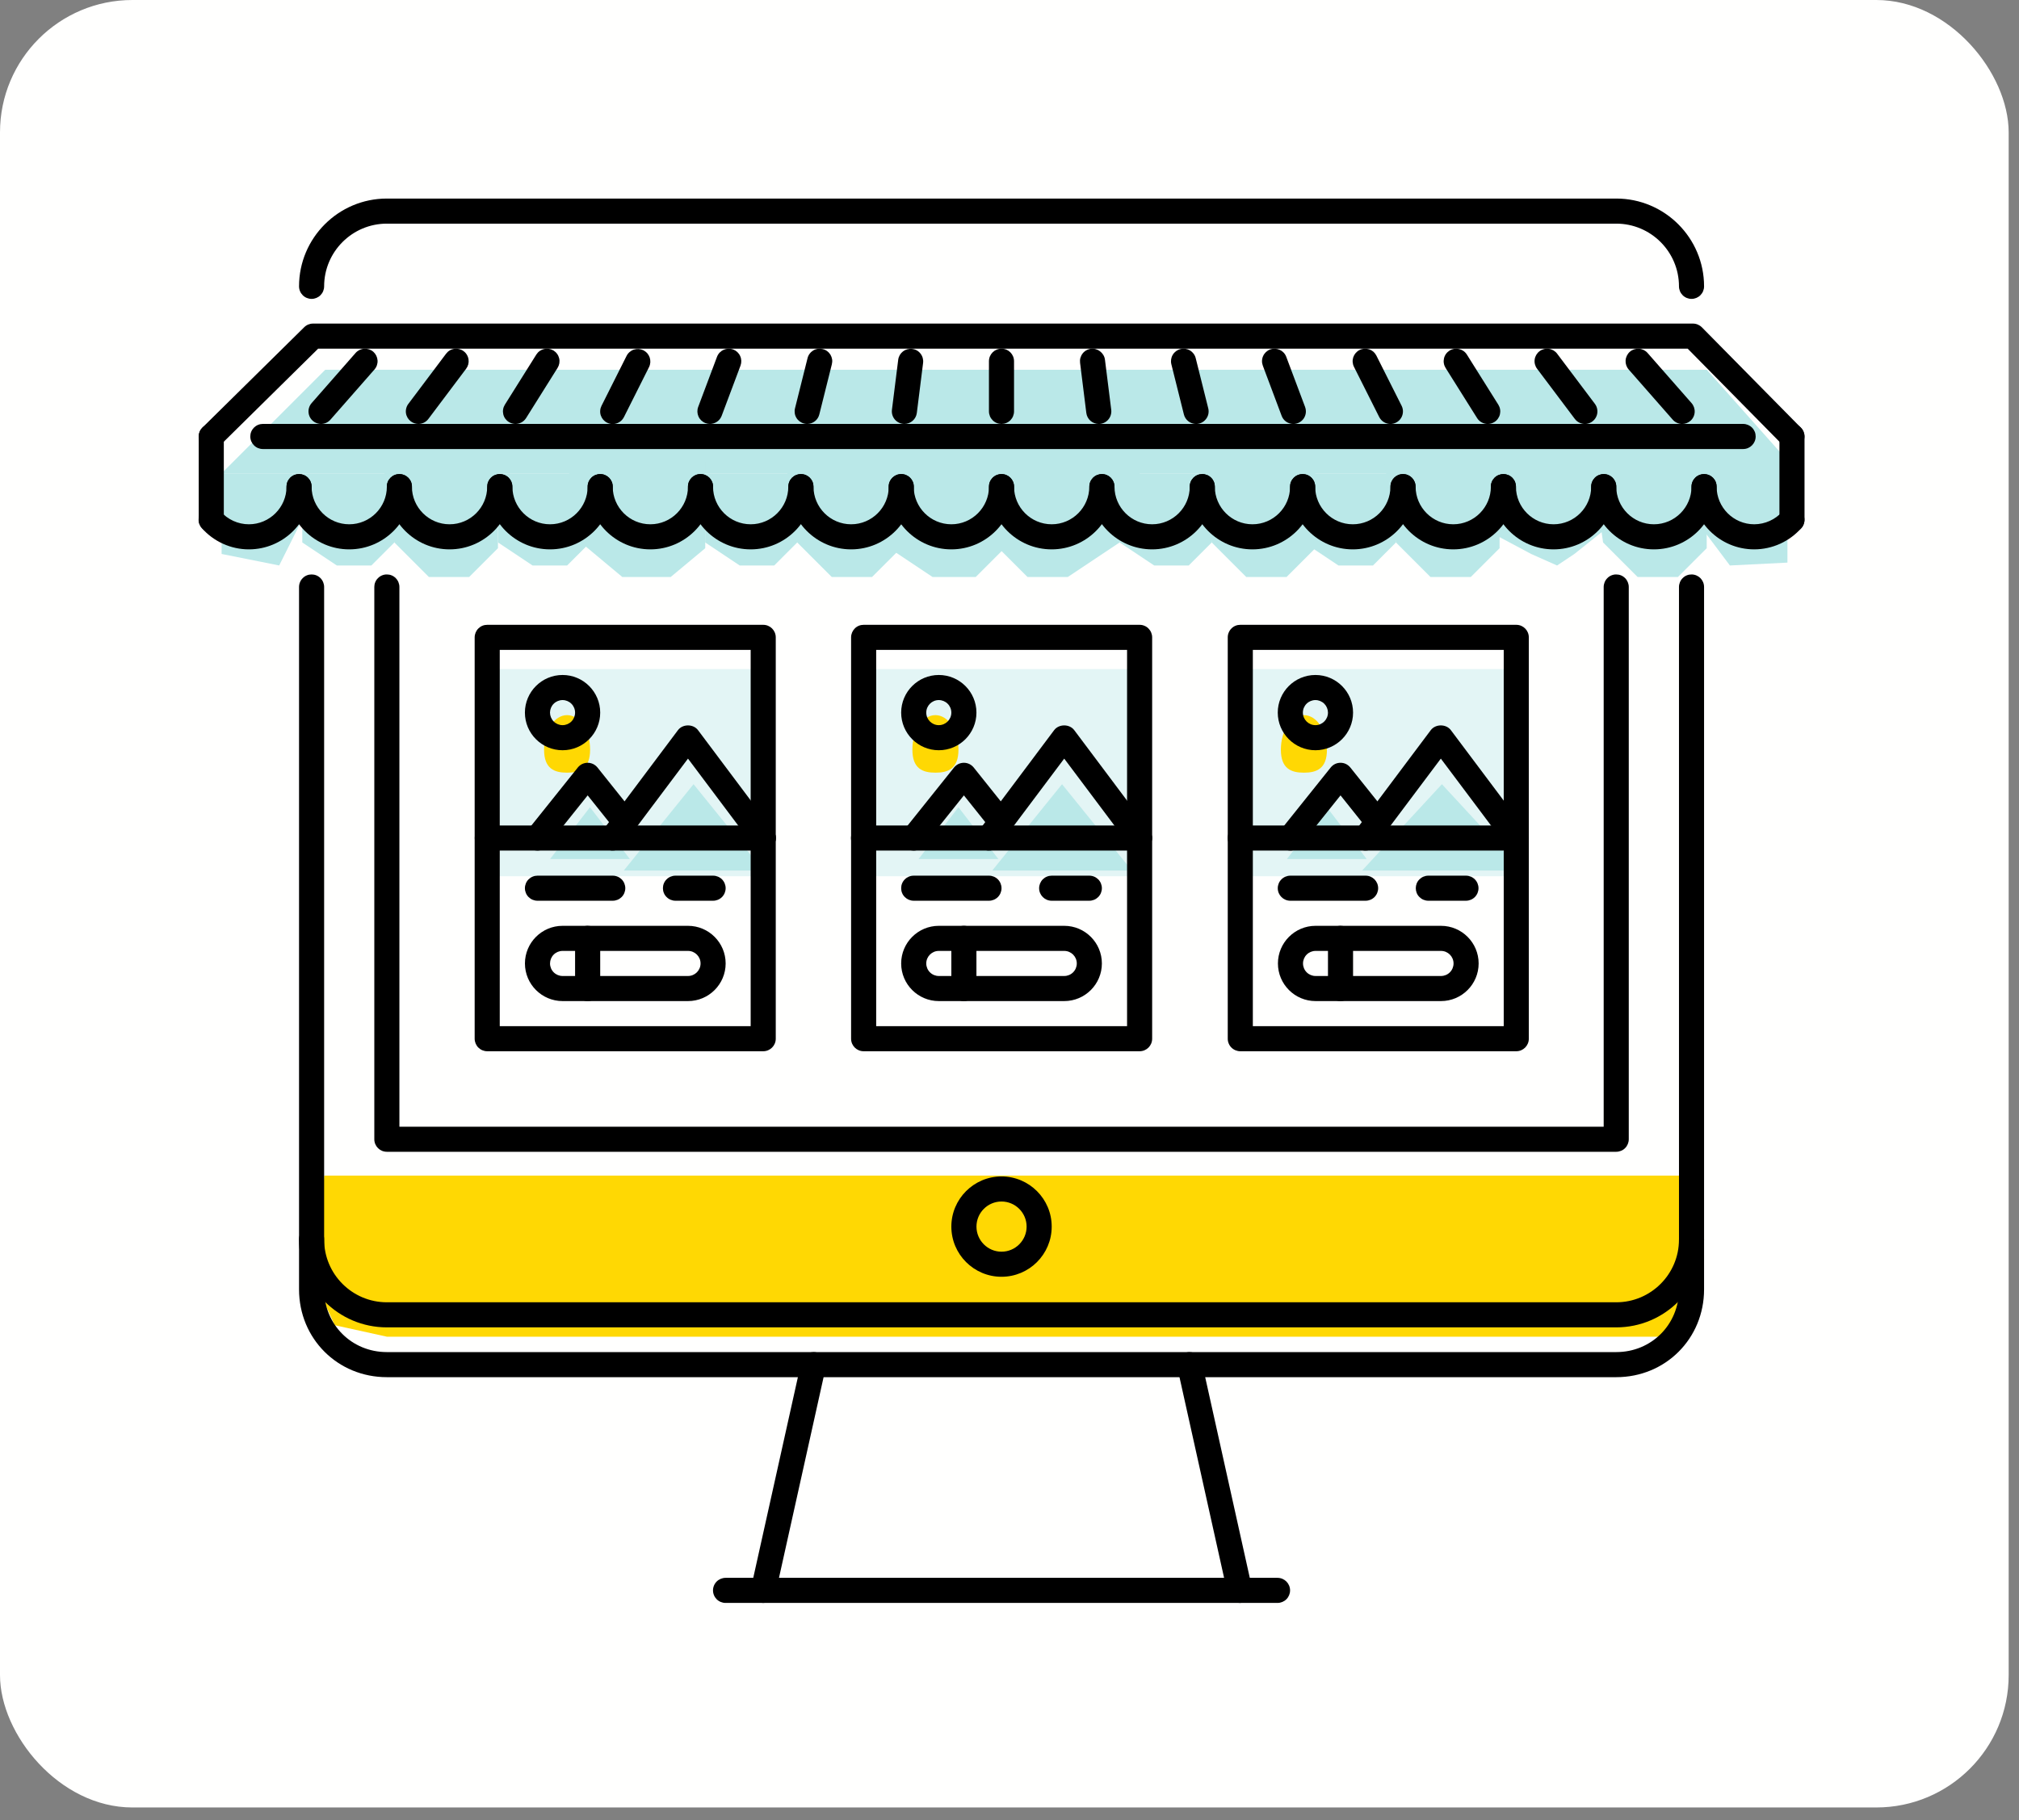 <svg width="61" height="55" viewBox="0 0 61 55" fill="none" xmlns="http://www.w3.org/2000/svg">
<rect x="0" y="0" width="61" height="55" fill="#808080" stroke="none"/>
<g clip-path="url(#clip0_544_2681)">
<rect width="60.688" height="54.619" rx="4" fill="#FFFFFE"/>
<rect x="37.309" y="20.218" width="8.348" height="6.261" fill="#E3F5F5"/>
<rect x="26.176" y="20.218" width="8.348" height="6.261" fill="#E3F5F5"/>
<path d="M28.958 22.653C28.958 23.23 28.646 23.349 28.262 23.349C27.878 23.349 27.566 23.23 27.566 22.653C27.566 22.077 27.878 21.61 28.262 21.61C28.646 21.61 28.958 22.077 28.958 22.653Z" fill="#FFD803"/>
<path d="M40.091 22.653C40.091 23.23 39.779 23.349 39.395 23.349C39.011 23.349 38.699 23.23 38.699 22.653C38.699 22.077 39.011 21.61 39.395 21.61C39.779 21.61 40.091 22.077 40.091 22.653Z" fill="#FFD803"/>
<rect x="15.043" y="20.218" width="7.653" height="6.261" fill="#E3F5F5"/>
<path d="M17.829 22.653C17.829 23.23 17.517 23.349 17.133 23.349C16.749 23.349 16.438 23.23 16.438 22.653C16.438 22.077 16.749 21.61 17.133 21.61C17.517 21.61 17.829 22.077 17.829 22.653Z" fill="#FFD803"/>
<path d="M9.826 11.174H51.568L54.351 14.305H6.695L9.826 11.174Z" fill="#BAE8E8"/>
<path d="M9.133 16.392V14.305H11.916V16.392L11.22 17.088H10.176L9.133 16.392Z" fill="#BAE8E8"/>
<path d="M11.914 16.392L11.566 13.957H15.045V16.566L14.175 17.436H12.958L11.914 16.392Z" fill="#BAE8E8"/>
<path d="M15.047 16.392V14.305H17.83V16.392L17.134 17.088H16.09L15.047 16.392Z" fill="#BAE8E8"/>
<path d="M17.55 16.392L17.133 13.957H21.307V16.566L20.264 17.436H18.802L17.55 16.392Z" fill="#BAE8E8"/>
<path d="M21.305 16.392V14.305H24.087V16.392L23.392 17.088H22.348L21.305 16.392Z" fill="#BAE8E8"/>
<path d="M24.086 16.392L23.738 13.957H27.217V16.566L26.347 17.436H25.13L24.086 16.392Z" fill="#BAE8E8"/>
<path d="M26.871 16.566V13.957H30.35V16.566L29.48 17.436H28.175L26.871 16.566Z" fill="#BAE8E8"/>
<path d="M30 16.392L29.652 13.957H34.522L34.174 15.348L33.827 16.392L32.261 17.436H31.044L30 16.392Z" fill="#BAE8E8"/>
<path d="M33.828 16.392V14.305H36.611V16.392L35.915 17.088H34.872L33.828 16.392Z" fill="#BAE8E8"/>
<path d="M36.61 16.392L36.262 13.957H39.74V16.566L38.871 17.436H37.653L36.61 16.392Z" fill="#BAE8E8"/>
<path d="M39.395 16.392V14.305H42.177V16.392L41.482 17.088H40.438L39.395 16.392Z" fill="#BAE8E8"/>
<path d="M42.176 16.392L41.828 13.957H45.307V16.566L44.437 17.436H43.219L42.176 16.392Z" fill="#BAE8E8"/>
<path d="M44.957 16.044V13.957H48.436V16.044L47.566 16.74L47.044 17.088L46.261 16.74L44.957 16.044Z" fill="#BAE8E8"/>
<path d="M48.434 16.392L48.086 13.957H51.565V16.566L50.695 17.436H49.477L48.434 16.392Z" fill="#BAE8E8"/>
<path d="M6.695 16.74V14.305H9.13V15.696L8.435 17.088L6.695 16.74Z" fill="#BAE8E8"/>
<path d="M54.004 17.001V13.957H51.221V15.696L52.265 17.088L54.004 17.001Z" fill="#BAE8E8"/>
<path d="M51.223 35.524H9.797L9.48 38.655L10.113 40.046L11.694 40.394H50.274L51.223 39.002V35.524Z" fill="#FFD803"/>
<path d="M17.825 24.393L19.03 25.958H16.62L17.825 24.393Z" fill="#BAE8E8"/>
<path d="M20.954 23.697L23.063 26.306H18.846L20.954 23.697Z" fill="#BAE8E8"/>
<path d="M28.958 24.393L30.163 25.958H27.753L28.958 24.393Z" fill="#BAE8E8"/>
<path d="M32.087 23.697L34.196 26.306H29.979L32.087 23.697Z" fill="#BAE8E8"/>
<path d="M40.087 24.393L41.292 25.958H38.882L40.087 24.393Z" fill="#BAE8E8"/>
<path d="M43.564 23.697L45.974 26.306H41.154L43.564 23.697Z" fill="#BAE8E8"/>
<path d="M30.259 38.582C29.423 38.582 28.743 37.903 28.743 37.066C28.743 36.23 29.423 35.55 30.259 35.55C31.095 35.55 31.775 36.23 31.775 37.066C31.775 37.903 31.095 38.582 30.259 38.582ZM30.259 36.308C29.841 36.308 29.502 36.649 29.502 37.066C29.502 37.483 29.841 37.824 30.259 37.824C30.677 37.824 31.017 37.483 31.017 37.066C31.017 36.649 30.677 36.308 30.259 36.308ZM23.063 48.438C23.006 48.438 22.95 48.425 22.899 48.401C22.848 48.376 22.803 48.34 22.767 48.296C22.732 48.252 22.707 48.2 22.694 48.145C22.681 48.09 22.68 48.032 22.692 47.977L24.209 41.155C24.254 40.95 24.459 40.825 24.661 40.867C24.759 40.889 24.844 40.949 24.898 41.033C24.952 41.118 24.97 41.221 24.949 41.319L23.433 48.141C23.414 48.225 23.367 48.301 23.3 48.355C23.233 48.409 23.149 48.438 23.063 48.438ZM37.456 48.438C37.37 48.438 37.286 48.409 37.219 48.355C37.152 48.301 37.105 48.225 37.086 48.141L35.57 41.319C35.548 41.221 35.566 41.118 35.62 41.033C35.674 40.949 35.76 40.889 35.858 40.867C36.064 40.824 36.265 40.951 36.31 41.155L37.826 47.977C37.838 48.032 37.838 48.09 37.825 48.145C37.812 48.2 37.787 48.252 37.752 48.296C37.716 48.34 37.671 48.376 37.62 48.401C37.569 48.425 37.513 48.438 37.456 48.438Z" fill="black"/>
<path d="M38.598 48.438H21.921C21.871 48.438 21.822 48.428 21.776 48.409C21.73 48.39 21.688 48.362 21.653 48.327C21.618 48.292 21.59 48.25 21.571 48.204C21.552 48.158 21.542 48.109 21.542 48.059C21.542 48.009 21.552 47.96 21.571 47.914C21.59 47.868 21.618 47.826 21.653 47.791C21.688 47.756 21.73 47.728 21.776 47.709C21.822 47.69 21.871 47.68 21.921 47.68H38.598C38.807 47.68 38.977 47.85 38.977 48.059C38.977 48.109 38.967 48.158 38.948 48.204C38.929 48.25 38.901 48.292 38.866 48.327C38.831 48.362 38.789 48.39 38.743 48.409C38.697 48.428 38.647 48.438 38.598 48.438ZM48.831 34.805H11.688C11.478 34.805 11.309 34.636 11.309 34.426V17.738C11.309 17.688 11.318 17.639 11.337 17.593C11.356 17.547 11.384 17.505 11.42 17.47C11.455 17.434 11.497 17.406 11.543 17.387C11.589 17.368 11.638 17.358 11.688 17.359C11.738 17.359 11.787 17.368 11.833 17.387C11.879 17.406 11.921 17.434 11.956 17.47C11.991 17.505 12.019 17.547 12.038 17.593C12.057 17.639 12.067 17.688 12.067 17.738V34.047H48.452V17.738C48.452 17.688 48.462 17.639 48.481 17.593C48.5 17.547 48.528 17.505 48.563 17.47C48.598 17.434 48.64 17.406 48.686 17.387C48.732 17.368 48.782 17.358 48.831 17.359C48.881 17.359 48.93 17.368 48.976 17.387C49.022 17.406 49.064 17.434 49.099 17.47C49.135 17.505 49.162 17.547 49.181 17.593C49.2 17.639 49.21 17.688 49.21 17.738V34.426C49.21 34.476 49.2 34.525 49.181 34.571C49.162 34.617 49.135 34.659 49.099 34.694C49.064 34.73 49.022 34.758 48.976 34.776C48.93 34.795 48.881 34.805 48.831 34.805Z" fill="black"/>
<path d="M48.832 40.111H11.688C10.225 40.111 9.035 38.921 9.035 37.458V17.738C9.035 17.688 9.045 17.639 9.064 17.593C9.083 17.547 9.111 17.505 9.146 17.47C9.181 17.434 9.223 17.406 9.269 17.387C9.315 17.368 9.364 17.359 9.414 17.359C9.464 17.359 9.513 17.368 9.559 17.387C9.605 17.406 9.647 17.434 9.682 17.47C9.717 17.505 9.745 17.547 9.764 17.593C9.783 17.639 9.793 17.688 9.793 17.738V37.458C9.793 38.504 10.643 39.353 11.688 39.353H48.832C49.877 39.353 50.727 38.504 50.727 37.458V17.738C50.727 17.688 50.737 17.639 50.756 17.593C50.775 17.547 50.803 17.505 50.838 17.47C50.873 17.434 50.915 17.406 50.961 17.387C51.007 17.368 51.056 17.359 51.106 17.359C51.315 17.359 51.485 17.528 51.485 17.738V37.458C51.485 38.921 50.294 40.111 48.832 40.111ZM51.106 9.032C51.056 9.032 51.007 9.022 50.961 9.003C50.915 8.984 50.873 8.956 50.838 8.921C50.803 8.886 50.775 8.844 50.756 8.798C50.737 8.752 50.727 8.703 50.727 8.653C50.727 7.608 49.877 6.758 48.832 6.758H11.688C10.643 6.758 9.793 7.608 9.793 8.653C9.793 8.703 9.783 8.752 9.764 8.798C9.745 8.844 9.717 8.886 9.682 8.921C9.647 8.956 9.605 8.984 9.559 9.003C9.513 9.022 9.464 9.032 9.414 9.032C9.364 9.032 9.315 9.022 9.269 9.003C9.223 8.984 9.181 8.956 9.146 8.921C9.111 8.886 9.083 8.844 9.064 8.798C9.045 8.752 9.035 8.703 9.035 8.653C9.035 7.19 10.226 6 11.688 6H48.832C50.295 6 51.485 7.19 51.485 8.653C51.485 8.703 51.475 8.752 51.456 8.798C51.437 8.844 51.409 8.886 51.374 8.921C51.339 8.956 51.297 8.984 51.251 9.003C51.205 9.022 51.156 9.032 51.106 9.032Z" fill="black"/>
<path d="M48.832 41.616H11.688C10.201 41.616 9.035 40.45 9.035 38.963V37.447C9.035 37.397 9.045 37.347 9.064 37.301C9.083 37.255 9.111 37.214 9.146 37.178C9.181 37.143 9.223 37.115 9.269 37.096C9.315 37.077 9.364 37.068 9.414 37.068C9.464 37.068 9.513 37.077 9.559 37.096C9.605 37.115 9.647 37.143 9.682 37.178C9.717 37.214 9.745 37.255 9.764 37.301C9.783 37.347 9.793 37.397 9.793 37.447V38.963C9.793 40.026 10.626 40.858 11.688 40.858H48.832C49.895 40.858 50.727 40.026 50.727 38.963V37.458C50.727 37.409 50.737 37.359 50.756 37.313C50.775 37.267 50.803 37.225 50.838 37.19C50.873 37.155 50.915 37.127 50.961 37.108C51.007 37.089 51.056 37.079 51.106 37.079C51.315 37.079 51.485 37.249 51.485 37.458V38.963C51.485 40.45 50.32 41.616 48.832 41.616ZM23.059 31.767H14.72C14.671 31.767 14.621 31.757 14.575 31.738C14.529 31.719 14.488 31.691 14.452 31.656C14.417 31.621 14.389 31.579 14.37 31.533C14.351 31.487 14.341 31.438 14.341 31.388V19.26C14.341 19.21 14.351 19.161 14.37 19.115C14.389 19.069 14.417 19.027 14.452 18.992C14.488 18.956 14.529 18.928 14.575 18.909C14.621 18.89 14.671 18.881 14.72 18.881H23.059C23.268 18.881 23.438 19.05 23.438 19.26V31.388C23.438 31.598 23.268 31.767 23.059 31.767ZM15.099 31.009H22.68V19.639H15.099V31.009Z" fill="black"/>
<path d="M20.787 30.251H16.997C16.37 30.251 15.86 29.741 15.86 29.114C15.86 28.487 16.37 27.977 16.997 27.977H20.787C21.414 27.977 21.924 28.487 21.924 29.114C21.924 29.741 21.414 30.251 20.787 30.251ZM16.997 28.735C16.896 28.735 16.8 28.775 16.729 28.846C16.658 28.917 16.618 29.014 16.618 29.114C16.618 29.215 16.658 29.311 16.729 29.382C16.8 29.453 16.896 29.493 16.997 29.493H20.787C20.996 29.493 21.166 29.323 21.166 29.114C21.166 28.905 20.996 28.735 20.787 28.735H16.997ZM23.061 25.703H14.723C14.673 25.703 14.624 25.693 14.578 25.674C14.532 25.655 14.49 25.627 14.455 25.592C14.419 25.557 14.392 25.515 14.373 25.469C14.354 25.423 14.344 25.374 14.344 25.324C14.344 25.274 14.354 25.225 14.373 25.179C14.392 25.133 14.419 25.091 14.455 25.056C14.49 25.021 14.532 24.993 14.578 24.974C14.624 24.955 14.673 24.945 14.723 24.945H23.061C23.271 24.945 23.44 25.114 23.44 25.324C23.44 25.374 23.43 25.423 23.411 25.469C23.392 25.515 23.364 25.557 23.329 25.592C23.294 25.627 23.252 25.655 23.206 25.674C23.16 25.693 23.111 25.703 23.061 25.703Z" fill="black"/>
<path d="M23.061 25.703C23.002 25.703 22.943 25.689 22.891 25.663C22.838 25.637 22.792 25.598 22.757 25.551L20.786 22.924L18.815 25.551C18.785 25.591 18.748 25.625 18.705 25.65C18.662 25.676 18.615 25.692 18.566 25.699C18.516 25.706 18.466 25.704 18.418 25.691C18.37 25.679 18.324 25.657 18.285 25.627C18.245 25.597 18.211 25.56 18.186 25.517C18.16 25.474 18.144 25.427 18.137 25.378C18.13 25.328 18.132 25.278 18.145 25.23C18.157 25.182 18.179 25.136 18.209 25.097L20.483 22.064C20.626 21.873 20.946 21.873 21.089 22.064L23.363 25.097C23.393 25.136 23.415 25.182 23.427 25.23C23.44 25.278 23.442 25.328 23.435 25.378C23.428 25.427 23.412 25.474 23.386 25.517C23.361 25.56 23.327 25.597 23.287 25.627C23.222 25.676 23.142 25.703 23.061 25.703Z" fill="black"/>
<path d="M32.154 30.251H28.364C27.737 30.251 27.227 29.741 27.227 29.114C27.227 28.487 27.737 27.977 28.364 27.977H32.154C32.781 27.977 33.291 28.487 33.291 29.114C33.291 29.741 32.781 30.251 32.154 30.251ZM28.364 28.735C28.155 28.735 27.985 28.905 27.985 29.114C27.985 29.215 28.025 29.311 28.096 29.382C28.167 29.453 28.264 29.493 28.364 29.493H32.154C32.255 29.493 32.351 29.453 32.422 29.382C32.493 29.311 32.533 29.215 32.533 29.114C32.533 28.905 32.363 28.735 32.154 28.735H28.364ZM34.428 25.703H26.09C25.881 25.703 25.711 25.534 25.711 25.324C25.711 25.274 25.721 25.225 25.74 25.179C25.759 25.133 25.787 25.091 25.822 25.056C25.857 25.021 25.899 24.993 25.945 24.974C25.991 24.955 26.04 24.945 26.09 24.945H34.428C34.478 24.945 34.527 24.955 34.573 24.974C34.619 24.993 34.661 25.021 34.696 25.056C34.731 25.091 34.759 25.133 34.778 25.179C34.797 25.225 34.807 25.274 34.807 25.324C34.807 25.374 34.797 25.423 34.778 25.469C34.759 25.515 34.731 25.557 34.696 25.592C34.661 25.627 34.619 25.655 34.573 25.674C34.527 25.693 34.478 25.703 34.428 25.703Z" fill="black"/>
<path d="M34.427 25.703C34.368 25.703 34.31 25.689 34.257 25.663C34.205 25.637 34.159 25.598 34.123 25.551L32.153 22.924L30.182 25.551C30.152 25.591 30.115 25.625 30.072 25.65C30.029 25.676 29.982 25.692 29.933 25.699C29.883 25.706 29.833 25.704 29.785 25.691C29.737 25.679 29.692 25.657 29.652 25.627C29.612 25.597 29.578 25.56 29.553 25.517C29.527 25.474 29.511 25.427 29.504 25.378C29.497 25.328 29.5 25.278 29.512 25.23C29.524 25.182 29.546 25.136 29.576 25.097L31.849 22.064C31.993 21.873 32.313 21.873 32.456 22.064L34.73 25.097C34.773 25.153 34.798 25.22 34.804 25.29C34.81 25.36 34.797 25.43 34.766 25.493C34.734 25.556 34.686 25.609 34.626 25.646C34.566 25.683 34.497 25.703 34.427 25.703Z" fill="black"/>
<path d="M27.605 25.703C27.519 25.703 27.436 25.674 27.369 25.62C27.29 25.557 27.24 25.466 27.229 25.366C27.218 25.266 27.247 25.166 27.309 25.087L28.825 23.192C28.861 23.148 28.906 23.112 28.957 23.087C29.009 23.063 29.065 23.05 29.122 23.05C29.178 23.05 29.235 23.063 29.286 23.087C29.337 23.112 29.382 23.148 29.418 23.192L30.543 24.6C30.574 24.639 30.597 24.683 30.611 24.731C30.625 24.779 30.629 24.829 30.623 24.878C30.618 24.928 30.603 24.976 30.579 25.019C30.555 25.063 30.522 25.101 30.483 25.132C30.444 25.163 30.4 25.186 30.352 25.2C30.304 25.214 30.254 25.218 30.205 25.213C30.155 25.207 30.107 25.192 30.064 25.168C30.02 25.144 29.982 25.111 29.951 25.073L29.122 24.035L27.902 25.561C27.866 25.605 27.821 25.641 27.77 25.666C27.718 25.69 27.662 25.703 27.605 25.703ZM28.364 22.671C27.737 22.671 27.227 22.161 27.227 21.534C27.227 20.907 27.737 20.397 28.364 20.397C28.991 20.397 29.501 20.907 29.501 21.534C29.501 22.161 28.991 22.671 28.364 22.671ZM28.364 21.155C28.154 21.155 27.985 21.325 27.985 21.534C27.985 21.743 28.154 21.913 28.364 21.913C28.573 21.913 28.743 21.743 28.743 21.534C28.743 21.433 28.703 21.337 28.632 21.266C28.561 21.195 28.464 21.155 28.364 21.155ZM29.88 27.219H27.606C27.556 27.219 27.506 27.209 27.46 27.19C27.415 27.171 27.373 27.143 27.338 27.108C27.302 27.073 27.274 27.031 27.255 26.985C27.236 26.939 27.227 26.89 27.227 26.84C27.227 26.79 27.236 26.741 27.255 26.695C27.274 26.649 27.302 26.607 27.338 26.572C27.373 26.537 27.415 26.509 27.46 26.49C27.506 26.471 27.556 26.461 27.606 26.461H29.88C29.93 26.461 29.979 26.471 30.025 26.49C30.071 26.509 30.113 26.537 30.148 26.572C30.183 26.607 30.211 26.649 30.23 26.695C30.249 26.741 30.259 26.79 30.259 26.84C30.259 26.89 30.249 26.939 30.23 26.985C30.211 27.031 30.183 27.073 30.148 27.108C30.113 27.143 30.071 27.171 30.025 27.19C29.979 27.209 29.93 27.219 29.88 27.219ZM32.911 27.219H31.774C31.565 27.219 31.395 27.049 31.395 26.84C31.395 26.79 31.405 26.741 31.424 26.695C31.443 26.649 31.471 26.607 31.506 26.572C31.542 26.537 31.583 26.509 31.629 26.49C31.675 26.471 31.725 26.461 31.774 26.461H32.911C32.961 26.461 33.011 26.471 33.057 26.49C33.103 26.509 33.144 26.537 33.18 26.572C33.215 26.607 33.243 26.649 33.262 26.695C33.281 26.741 33.291 26.79 33.291 26.84C33.291 26.89 33.281 26.939 33.262 26.985C33.243 27.031 33.215 27.073 33.18 27.108C33.144 27.143 33.103 27.171 33.057 27.19C33.011 27.209 32.961 27.219 32.911 27.219ZM29.122 30.251C28.912 30.251 28.743 30.082 28.743 29.872V28.356C28.743 28.306 28.752 28.257 28.771 28.211C28.791 28.165 28.818 28.123 28.854 28.088C28.889 28.053 28.931 28.025 28.977 28.006C29.023 27.987 29.072 27.977 29.122 27.977C29.172 27.977 29.221 27.987 29.267 28.006C29.313 28.025 29.355 28.053 29.39 28.088C29.425 28.123 29.453 28.165 29.472 28.211C29.491 28.257 29.501 28.306 29.501 28.356V29.872C29.501 29.922 29.491 29.971 29.472 30.017C29.453 30.063 29.425 30.105 29.39 30.14C29.355 30.175 29.313 30.203 29.267 30.222C29.221 30.241 29.172 30.251 29.122 30.251Z" fill="black"/>
<path d="M45.811 31.767H37.473C37.423 31.767 37.374 31.757 37.328 31.738C37.282 31.719 37.24 31.691 37.205 31.656C37.169 31.621 37.142 31.579 37.123 31.533C37.103 31.487 37.094 31.438 37.094 31.388V19.26C37.094 19.21 37.103 19.161 37.123 19.115C37.142 19.069 37.169 19.027 37.205 18.992C37.24 18.956 37.282 18.928 37.328 18.909C37.374 18.89 37.423 18.881 37.473 18.881H45.811C46.021 18.881 46.19 19.05 46.19 19.26V31.388C46.19 31.598 46.021 31.767 45.811 31.767ZM37.852 31.009H45.432V19.639H37.852V31.009Z" fill="black"/>
<path d="M43.537 30.251H39.747C39.12 30.251 38.61 29.741 38.61 29.114C38.61 28.487 39.12 27.977 39.747 27.977H43.537C44.164 27.977 44.674 28.487 44.674 29.114C44.674 29.741 44.164 30.251 43.537 30.251ZM39.747 28.735C39.646 28.735 39.55 28.775 39.479 28.846C39.408 28.917 39.368 29.014 39.368 29.114C39.368 29.215 39.408 29.311 39.479 29.382C39.55 29.453 39.646 29.493 39.747 29.493H43.537C43.638 29.493 43.734 29.453 43.805 29.382C43.876 29.311 43.916 29.215 43.916 29.114C43.916 28.905 43.746 28.735 43.537 28.735H39.747ZM45.811 25.703H37.473C37.423 25.703 37.374 25.693 37.328 25.674C37.282 25.655 37.24 25.627 37.205 25.592C37.169 25.557 37.142 25.515 37.123 25.469C37.103 25.423 37.094 25.374 37.094 25.324C37.094 25.274 37.103 25.225 37.123 25.179C37.142 25.133 37.169 25.091 37.205 25.056C37.24 25.021 37.282 24.993 37.328 24.974C37.374 24.955 37.423 24.945 37.473 24.945H45.811C46.021 24.945 46.19 25.114 46.19 25.324C46.19 25.374 46.18 25.423 46.161 25.469C46.142 25.515 46.114 25.557 46.079 25.592C46.044 25.627 46.002 25.655 45.956 25.674C45.91 25.693 45.861 25.703 45.811 25.703Z" fill="black"/>
<path d="M45.806 25.703C45.747 25.703 45.689 25.689 45.636 25.663C45.584 25.637 45.538 25.598 45.502 25.551L43.532 22.924L41.561 25.551C41.532 25.591 41.494 25.625 41.451 25.65C41.408 25.676 41.361 25.692 41.312 25.699C41.262 25.706 41.212 25.704 41.164 25.691C41.116 25.679 41.07 25.657 41.031 25.627C40.95 25.567 40.897 25.477 40.883 25.378C40.868 25.278 40.894 25.177 40.954 25.097L43.228 22.064C43.372 21.873 43.692 21.873 43.835 22.064L46.109 25.097C46.151 25.153 46.177 25.22 46.183 25.29C46.189 25.36 46.176 25.43 46.145 25.493C46.113 25.556 46.065 25.609 46.005 25.646C45.945 25.683 45.876 25.703 45.806 25.703Z" fill="black"/>
<path d="M38.985 25.703C38.898 25.703 38.815 25.674 38.748 25.62C38.669 25.557 38.619 25.466 38.608 25.366C38.597 25.266 38.626 25.166 38.688 25.087L40.205 23.192C40.24 23.148 40.285 23.112 40.336 23.087C40.388 23.062 40.444 23.05 40.501 23.05C40.558 23.05 40.614 23.062 40.665 23.087C40.716 23.112 40.761 23.148 40.797 23.192L41.922 24.6C41.985 24.678 42.014 24.778 42.003 24.878C41.992 24.978 41.941 25.07 41.863 25.132C41.824 25.163 41.779 25.187 41.731 25.201C41.684 25.214 41.633 25.219 41.584 25.213C41.534 25.208 41.486 25.192 41.443 25.168C41.399 25.144 41.361 25.112 41.33 25.073L40.501 24.035L39.281 25.561C39.245 25.605 39.2 25.641 39.149 25.666C39.097 25.69 39.041 25.703 38.985 25.703ZM39.743 22.671C39.116 22.671 38.605 22.161 38.605 21.534C38.605 20.907 39.116 20.397 39.743 20.397C40.37 20.397 40.88 20.907 40.88 21.534C40.88 22.161 40.37 22.671 39.743 22.671ZM39.743 21.155C39.642 21.155 39.546 21.195 39.475 21.266C39.404 21.337 39.364 21.433 39.364 21.534C39.364 21.743 39.534 21.913 39.743 21.913C39.951 21.913 40.122 21.743 40.122 21.534C40.121 21.433 40.081 21.337 40.011 21.266C39.939 21.195 39.843 21.155 39.743 21.155ZM41.259 27.219H38.985C38.775 27.219 38.605 27.049 38.605 26.84C38.605 26.79 38.615 26.741 38.634 26.695C38.653 26.649 38.681 26.607 38.717 26.572C38.752 26.537 38.794 26.509 38.84 26.49C38.886 26.471 38.935 26.461 38.985 26.461H41.259C41.468 26.461 41.638 26.63 41.638 26.84C41.638 26.89 41.628 26.939 41.609 26.985C41.59 27.031 41.562 27.073 41.527 27.108C41.492 27.143 41.45 27.171 41.404 27.19C41.358 27.209 41.308 27.219 41.259 27.219ZM44.291 27.219H43.154C43.104 27.219 43.055 27.209 43.009 27.19C42.963 27.171 42.921 27.143 42.886 27.108C42.85 27.073 42.822 27.031 42.803 26.985C42.785 26.939 42.775 26.89 42.775 26.84C42.775 26.79 42.785 26.741 42.803 26.695C42.822 26.649 42.85 26.607 42.886 26.572C42.921 26.537 42.963 26.509 43.009 26.49C43.055 26.471 43.104 26.461 43.154 26.461H44.291C44.341 26.461 44.39 26.471 44.436 26.49C44.482 26.509 44.524 26.537 44.559 26.572C44.594 26.607 44.622 26.649 44.641 26.695C44.66 26.741 44.67 26.79 44.67 26.84C44.67 26.89 44.66 26.939 44.641 26.985C44.622 27.031 44.594 27.073 44.559 27.108C44.524 27.143 44.482 27.171 44.436 27.19C44.39 27.209 44.341 27.219 44.291 27.219ZM40.501 30.251C40.451 30.251 40.401 30.241 40.355 30.222C40.309 30.203 40.268 30.175 40.233 30.14C40.197 30.105 40.169 30.063 40.15 30.017C40.131 29.971 40.122 29.922 40.122 29.872V28.356C40.122 28.306 40.131 28.257 40.15 28.211C40.169 28.165 40.197 28.123 40.233 28.088C40.268 28.053 40.309 28.025 40.355 28.006C40.401 27.987 40.451 27.977 40.501 27.977C40.55 27.977 40.6 27.987 40.646 28.006C40.692 28.025 40.733 28.053 40.769 28.088C40.804 28.123 40.832 28.165 40.851 28.211C40.87 28.257 40.88 28.306 40.88 28.356V29.872C40.88 29.922 40.87 29.971 40.851 30.017C40.832 30.063 40.804 30.105 40.769 30.14C40.733 30.175 40.692 30.203 40.646 30.222C40.6 30.241 40.55 30.251 40.501 30.251Z" fill="black"/>
<path d="M6.383 13.569C6.308 13.569 6.234 13.546 6.172 13.504C6.109 13.463 6.061 13.403 6.032 13.333C6.004 13.264 5.997 13.187 6.012 13.114C6.027 13.04 6.063 12.972 6.117 12.92L9.191 9.888C9.261 9.818 9.357 9.778 9.457 9.778H51.148C51.25 9.778 51.347 9.819 51.419 9.891L54.409 12.923C54.48 12.995 54.519 13.092 54.518 13.192C54.518 13.293 54.477 13.389 54.406 13.459C54.257 13.606 54.018 13.605 53.869 13.456L50.99 10.536H9.612L6.649 13.459C6.578 13.529 6.483 13.569 6.383 13.569Z" fill="black"/>
<path d="M7.519 16.601C7.249 16.601 6.983 16.543 6.737 16.431C6.491 16.32 6.271 16.157 6.094 15.954C6.027 15.878 5.994 15.779 6.001 15.679C6.008 15.578 6.054 15.485 6.13 15.419C6.286 15.281 6.525 15.297 6.665 15.455C6.771 15.576 6.903 15.674 7.05 15.741C7.197 15.808 7.358 15.843 7.519 15.843C8.146 15.843 8.657 15.332 8.657 14.706C8.657 14.656 8.666 14.606 8.685 14.56C8.704 14.514 8.732 14.473 8.768 14.437C8.803 14.402 8.845 14.374 8.891 14.355C8.937 14.336 8.986 14.326 9.036 14.326C9.085 14.326 9.135 14.336 9.181 14.355C9.227 14.374 9.269 14.402 9.304 14.437C9.339 14.473 9.367 14.514 9.386 14.56C9.405 14.606 9.415 14.656 9.415 14.706C9.415 15.75 8.564 16.601 7.519 16.601Z" fill="black"/>
<path d="M10.551 16.601C9.507 16.601 8.656 15.75 8.656 14.706C8.656 14.656 8.666 14.606 8.685 14.56C8.704 14.514 8.732 14.473 8.767 14.437C8.802 14.402 8.844 14.374 8.89 14.355C8.936 14.336 8.986 14.326 9.035 14.326C9.085 14.326 9.134 14.336 9.18 14.355C9.226 14.374 9.268 14.402 9.303 14.437C9.339 14.473 9.367 14.514 9.386 14.56C9.405 14.606 9.414 14.656 9.414 14.706C9.414 15.332 9.924 15.843 10.551 15.843C11.178 15.843 11.688 15.332 11.688 14.706C11.688 14.656 11.698 14.606 11.717 14.56C11.736 14.514 11.764 14.473 11.799 14.437C11.835 14.402 11.876 14.374 11.922 14.355C11.968 14.336 12.018 14.326 12.068 14.326C12.117 14.326 12.166 14.336 12.213 14.355C12.258 14.374 12.3 14.402 12.335 14.437C12.371 14.473 12.399 14.514 12.418 14.56C12.437 14.606 12.447 14.656 12.447 14.706C12.447 15.75 11.596 16.601 10.551 16.601Z" fill="black"/>
<path d="M13.583 16.601C12.538 16.601 11.688 15.75 11.688 14.706C11.688 14.656 11.697 14.606 11.716 14.56C11.735 14.514 11.763 14.473 11.799 14.437C11.834 14.402 11.875 14.374 11.921 14.355C11.967 14.336 12.017 14.326 12.066 14.326C12.116 14.326 12.166 14.336 12.212 14.355C12.258 14.374 12.299 14.402 12.335 14.437C12.37 14.473 12.398 14.514 12.417 14.56C12.436 14.606 12.445 14.656 12.445 14.706C12.445 15.332 12.956 15.843 13.583 15.843C14.21 15.843 14.72 15.332 14.72 14.706C14.72 14.656 14.729 14.606 14.748 14.56C14.768 14.514 14.796 14.473 14.831 14.437C14.866 14.402 14.908 14.374 14.954 14.355C15 14.336 15.049 14.326 15.099 14.326C15.149 14.326 15.198 14.336 15.244 14.355C15.29 14.374 15.332 14.402 15.367 14.437C15.402 14.473 15.43 14.514 15.449 14.56C15.468 14.606 15.478 14.656 15.478 14.706C15.478 15.75 14.627 16.601 13.583 16.601Z" fill="black"/>
<path d="M16.618 16.601C15.573 16.601 14.723 15.75 14.723 14.706C14.723 14.656 14.732 14.606 14.752 14.56C14.771 14.514 14.798 14.473 14.834 14.437C14.869 14.402 14.911 14.374 14.957 14.355C15.003 14.336 15.052 14.326 15.102 14.326C15.151 14.326 15.201 14.336 15.247 14.355C15.293 14.374 15.335 14.402 15.37 14.437C15.405 14.473 15.433 14.514 15.452 14.56C15.471 14.606 15.481 14.656 15.481 14.706C15.481 15.332 15.991 15.843 16.618 15.843C17.245 15.843 17.755 15.332 17.755 14.706C17.755 14.656 17.765 14.606 17.784 14.56C17.803 14.514 17.831 14.473 17.866 14.437C17.901 14.402 17.943 14.374 17.989 14.355C18.035 14.336 18.084 14.326 18.134 14.326C18.343 14.326 18.513 14.496 18.513 14.706C18.513 15.75 17.663 16.601 16.618 16.601Z" fill="black"/>
<path d="M19.649 16.601C18.604 16.601 17.754 15.75 17.754 14.706C17.754 14.656 17.764 14.606 17.783 14.56C17.802 14.514 17.83 14.473 17.865 14.437C17.9 14.402 17.942 14.374 17.988 14.355C18.034 14.336 18.083 14.326 18.133 14.326C18.343 14.326 18.512 14.496 18.512 14.706C18.512 15.332 19.022 15.843 19.649 15.843C20.276 15.843 20.786 15.332 20.786 14.706C20.786 14.496 20.956 14.326 21.165 14.326C21.375 14.326 21.544 14.496 21.544 14.706C21.544 15.75 20.694 16.601 19.649 16.601Z" fill="black"/>
<path d="M22.68 16.601C21.635 16.601 20.785 15.75 20.785 14.706C20.785 14.496 20.955 14.326 21.164 14.326C21.374 14.326 21.543 14.496 21.543 14.706C21.543 15.332 22.053 15.843 22.68 15.843C23.307 15.843 23.817 15.332 23.817 14.706C23.817 14.656 23.827 14.606 23.846 14.56C23.865 14.514 23.893 14.473 23.928 14.437C23.964 14.402 24.006 14.374 24.052 14.355C24.098 14.336 24.147 14.326 24.197 14.326C24.246 14.326 24.296 14.336 24.342 14.355C24.388 14.374 24.429 14.402 24.465 14.437C24.5 14.473 24.528 14.514 24.547 14.56C24.566 14.606 24.576 14.656 24.576 14.706C24.575 15.75 23.725 16.601 22.68 16.601Z" fill="black"/>
<path d="M25.715 16.601C24.671 16.601 23.82 15.75 23.82 14.706C23.82 14.656 23.83 14.606 23.849 14.56C23.868 14.514 23.896 14.473 23.931 14.437C23.966 14.402 24.008 14.374 24.054 14.355C24.1 14.336 24.15 14.326 24.199 14.326C24.249 14.326 24.299 14.336 24.345 14.355C24.39 14.374 24.432 14.402 24.468 14.437C24.503 14.473 24.531 14.514 24.55 14.56C24.569 14.606 24.578 14.656 24.578 14.706C24.578 15.332 25.088 15.843 25.715 15.843C26.342 15.843 26.852 15.332 26.852 14.706C26.852 14.496 27.022 14.326 27.232 14.326C27.441 14.326 27.61 14.496 27.61 14.706C27.61 15.75 26.76 16.601 25.715 16.601Z" fill="black"/>
<path d="M28.743 16.601C27.698 16.601 26.848 15.75 26.848 14.706C26.848 14.496 27.017 14.326 27.227 14.326C27.436 14.326 27.606 14.496 27.606 14.706C27.606 15.332 28.116 15.843 28.743 15.843C29.369 15.843 29.88 15.332 29.88 14.706C29.88 14.656 29.889 14.606 29.908 14.56C29.927 14.514 29.955 14.473 29.99 14.437C30.026 14.402 30.067 14.374 30.113 14.355C30.159 14.336 30.209 14.326 30.259 14.326C30.468 14.326 30.638 14.496 30.638 14.706C30.637 15.75 29.788 16.601 28.743 16.601Z" fill="black"/>
<path d="M31.774 16.601C30.729 16.601 29.879 15.75 29.879 14.706C29.879 14.656 29.889 14.606 29.908 14.56C29.927 14.514 29.955 14.473 29.99 14.437C30.025 14.402 30.067 14.374 30.113 14.355C30.159 14.336 30.208 14.326 30.258 14.326C30.468 14.326 30.637 14.496 30.637 14.706C30.637 15.332 31.147 15.843 31.774 15.843C32.401 15.843 32.911 15.332 32.911 14.706C32.911 14.656 32.921 14.606 32.94 14.56C32.959 14.514 32.987 14.473 33.022 14.437C33.057 14.402 33.099 14.374 33.145 14.355C33.191 14.336 33.24 14.326 33.29 14.326C33.5 14.326 33.669 14.496 33.669 14.706C33.669 15.75 32.819 16.601 31.774 16.601Z" fill="black"/>
<path d="M34.809 16.601C33.764 16.601 32.914 15.75 32.914 14.706C32.914 14.656 32.924 14.606 32.943 14.56C32.962 14.514 32.99 14.473 33.025 14.437C33.06 14.402 33.102 14.374 33.148 14.355C33.194 14.336 33.243 14.326 33.293 14.326C33.503 14.326 33.672 14.496 33.672 14.706C33.672 15.332 34.182 15.843 34.809 15.843C35.436 15.843 35.946 15.332 35.946 14.706C35.946 14.656 35.956 14.606 35.975 14.56C35.994 14.514 36.022 14.473 36.057 14.437C36.092 14.402 36.134 14.374 36.18 14.355C36.226 14.336 36.276 14.326 36.325 14.326C36.375 14.326 36.424 14.336 36.47 14.355C36.516 14.374 36.558 14.402 36.593 14.437C36.629 14.473 36.656 14.514 36.675 14.56C36.694 14.606 36.704 14.656 36.704 14.706C36.704 15.75 35.854 16.601 34.809 16.601Z" fill="black"/>
<path d="M37.84 16.601C36.795 16.601 35.945 15.75 35.945 14.706C35.945 14.656 35.955 14.606 35.974 14.56C35.993 14.514 36.021 14.473 36.056 14.437C36.092 14.402 36.133 14.374 36.179 14.355C36.225 14.336 36.275 14.326 36.324 14.326C36.374 14.326 36.423 14.336 36.469 14.355C36.516 14.374 36.557 14.402 36.593 14.437C36.628 14.473 36.656 14.514 36.675 14.56C36.694 14.606 36.703 14.656 36.703 14.706C36.703 15.332 37.214 15.843 37.84 15.843C38.467 15.843 38.977 15.332 38.977 14.706C38.977 14.656 38.987 14.606 39.006 14.56C39.025 14.514 39.053 14.473 39.089 14.437C39.124 14.402 39.166 14.374 39.212 14.355C39.257 14.336 39.307 14.326 39.356 14.326C39.406 14.326 39.456 14.336 39.502 14.355C39.548 14.374 39.589 14.402 39.625 14.437C39.66 14.473 39.688 14.514 39.707 14.56C39.726 14.606 39.736 14.656 39.736 14.706C39.736 15.75 38.886 16.601 37.84 16.601Z" fill="black"/>
<path d="M40.872 16.601C39.826 16.601 38.977 15.75 38.977 14.706C38.977 14.656 38.986 14.606 39.005 14.56C39.024 14.514 39.052 14.473 39.087 14.437C39.123 14.402 39.164 14.374 39.211 14.355C39.257 14.336 39.306 14.326 39.356 14.326C39.405 14.326 39.455 14.336 39.501 14.355C39.547 14.374 39.588 14.402 39.624 14.437C39.659 14.473 39.687 14.514 39.706 14.56C39.725 14.606 39.735 14.656 39.735 14.706C39.735 15.332 40.245 15.843 40.872 15.843C41.499 15.843 42.009 15.332 42.009 14.706C42.009 14.496 42.178 14.326 42.388 14.326C42.597 14.326 42.767 14.496 42.767 14.706C42.767 15.75 41.917 16.601 40.872 16.601Z" fill="black"/>
<path d="M43.907 16.601C42.862 16.601 42.012 15.75 42.012 14.706C42.012 14.496 42.181 14.326 42.391 14.326C42.6 14.326 42.77 14.496 42.77 14.706C42.77 15.332 43.28 15.843 43.907 15.843C44.534 15.843 45.044 15.332 45.044 14.706C45.044 14.656 45.054 14.606 45.073 14.56C45.092 14.514 45.12 14.473 45.155 14.437C45.19 14.402 45.232 14.374 45.278 14.355C45.324 14.336 45.373 14.326 45.423 14.326C45.473 14.326 45.522 14.336 45.568 14.355C45.614 14.374 45.656 14.402 45.691 14.437C45.726 14.473 45.754 14.514 45.773 14.56C45.792 14.606 45.802 14.656 45.802 14.706C45.802 15.75 44.952 16.601 43.907 16.601Z" fill="black"/>
<path d="M46.938 16.601C45.893 16.601 45.043 15.75 45.043 14.706C45.043 14.656 45.053 14.606 45.072 14.56C45.091 14.514 45.119 14.473 45.154 14.437C45.189 14.402 45.231 14.374 45.277 14.355C45.323 14.336 45.372 14.326 45.422 14.326C45.472 14.326 45.521 14.336 45.567 14.355C45.613 14.374 45.655 14.402 45.69 14.437C45.725 14.473 45.753 14.514 45.772 14.56C45.791 14.606 45.801 14.656 45.801 14.706C45.801 15.332 46.311 15.843 46.938 15.843C47.565 15.843 48.075 15.332 48.075 14.706C48.075 14.656 48.085 14.606 48.104 14.56C48.123 14.514 48.151 14.473 48.186 14.437C48.221 14.402 48.263 14.374 48.309 14.355C48.355 14.336 48.404 14.326 48.454 14.326C48.664 14.326 48.833 14.496 48.833 14.706C48.833 15.75 47.983 16.601 46.938 16.601Z" fill="black"/>
<path d="M49.969 16.601C48.924 16.601 48.074 15.75 48.074 14.706C48.074 14.656 48.084 14.606 48.103 14.56C48.122 14.514 48.15 14.473 48.185 14.437C48.22 14.402 48.262 14.374 48.308 14.355C48.354 14.336 48.403 14.326 48.453 14.326C48.663 14.326 48.832 14.496 48.832 14.706C48.832 15.332 49.342 15.843 49.969 15.843C50.596 15.843 51.106 15.332 51.106 14.706C51.106 14.656 51.116 14.606 51.135 14.56C51.154 14.514 51.182 14.473 51.217 14.437C51.252 14.402 51.294 14.374 51.34 14.355C51.386 14.336 51.436 14.326 51.485 14.326C51.535 14.326 51.584 14.336 51.63 14.355C51.676 14.374 51.718 14.402 51.754 14.437C51.789 14.473 51.817 14.514 51.836 14.56C51.855 14.606 51.864 14.656 51.864 14.706C51.864 15.75 51.015 16.601 49.969 16.601Z" fill="black"/>
<path d="M53.001 16.601C51.955 16.601 51.105 15.75 51.105 14.706C51.105 14.656 51.115 14.606 51.134 14.56C51.153 14.514 51.181 14.473 51.217 14.437C51.252 14.402 51.294 14.374 51.34 14.355C51.386 14.336 51.435 14.326 51.485 14.326C51.534 14.326 51.584 14.336 51.63 14.355C51.676 14.374 51.717 14.402 51.753 14.437C51.788 14.473 51.816 14.514 51.835 14.56C51.854 14.606 51.864 14.656 51.864 14.706C51.864 15.332 52.374 15.843 53.001 15.843C53.162 15.842 53.322 15.808 53.469 15.741C53.617 15.675 53.748 15.577 53.855 15.456C53.993 15.299 54.232 15.284 54.39 15.423C54.465 15.489 54.511 15.583 54.517 15.683C54.524 15.784 54.49 15.883 54.423 15.958C54.245 16.16 54.026 16.321 53.781 16.432C53.536 16.543 53.27 16.6 53.001 16.601Z" fill="black"/>
<path d="M6.383 16.083C6.173 16.083 6.004 15.914 6.004 15.704V13.189C6.004 13.14 6.014 13.09 6.033 13.044C6.052 12.998 6.08 12.957 6.115 12.921C6.15 12.886 6.192 12.858 6.238 12.839C6.284 12.82 6.333 12.81 6.383 12.81C6.433 12.81 6.482 12.82 6.528 12.839C6.574 12.858 6.616 12.886 6.651 12.921C6.686 12.957 6.714 12.998 6.733 13.044C6.752 13.09 6.762 13.14 6.762 13.189V15.704C6.762 15.754 6.752 15.803 6.733 15.849C6.714 15.895 6.686 15.937 6.651 15.972C6.616 16.007 6.574 16.035 6.528 16.054C6.482 16.073 6.433 16.083 6.383 16.083Z" fill="black"/>
<path d="M54.141 16.086C53.931 16.086 53.762 15.916 53.762 15.707V13.189C53.762 13.14 53.772 13.09 53.791 13.044C53.81 12.998 53.837 12.957 53.873 12.921C53.908 12.886 53.95 12.858 53.996 12.839C54.042 12.82 54.091 12.81 54.141 12.81C54.191 12.81 54.24 12.82 54.286 12.839C54.332 12.858 54.374 12.886 54.409 12.921C54.444 12.957 54.472 12.998 54.491 13.044C54.51 13.09 54.52 13.14 54.52 13.189V15.707C54.52 15.757 54.51 15.806 54.491 15.852C54.472 15.898 54.444 15.94 54.409 15.975C54.374 16.01 54.332 16.038 54.286 16.057C54.24 16.076 54.191 16.086 54.141 16.086Z" fill="black"/>
<path d="M12.64 12.81C12.558 12.81 12.478 12.784 12.413 12.734C12.373 12.704 12.34 12.667 12.314 12.624C12.289 12.581 12.272 12.534 12.265 12.485C12.258 12.435 12.261 12.385 12.274 12.337C12.286 12.289 12.308 12.243 12.338 12.204L13.478 10.688C13.508 10.648 13.545 10.614 13.588 10.589C13.631 10.563 13.678 10.547 13.727 10.54C13.777 10.533 13.827 10.536 13.875 10.548C13.923 10.561 13.969 10.582 14.008 10.613C14.048 10.642 14.082 10.68 14.107 10.723C14.132 10.765 14.149 10.813 14.156 10.862C14.163 10.911 14.16 10.961 14.148 11.01C14.135 11.058 14.113 11.103 14.083 11.143L12.943 12.659C12.908 12.706 12.862 12.744 12.81 12.771C12.757 12.797 12.699 12.81 12.64 12.81Z" fill="black"/>
<path d="M15.574 12.81C15.503 12.811 15.433 12.79 15.373 12.752C15.331 12.726 15.294 12.691 15.265 12.651C15.236 12.61 15.216 12.565 15.205 12.516C15.194 12.467 15.192 12.417 15.201 12.368C15.209 12.319 15.227 12.272 15.253 12.23L16.204 10.714C16.231 10.672 16.265 10.635 16.306 10.606C16.346 10.578 16.392 10.557 16.441 10.546C16.489 10.535 16.539 10.533 16.588 10.542C16.637 10.55 16.684 10.568 16.727 10.594C16.769 10.621 16.805 10.655 16.834 10.696C16.863 10.736 16.883 10.782 16.895 10.831C16.906 10.879 16.907 10.93 16.899 10.979C16.89 11.028 16.872 11.075 16.846 11.117L15.895 12.633C15.861 12.687 15.814 12.732 15.758 12.763C15.701 12.794 15.638 12.81 15.574 12.81Z" fill="black"/>
<path d="M18.512 12.813C18.453 12.813 18.395 12.8 18.342 12.773C18.297 12.751 18.258 12.72 18.225 12.682C18.193 12.645 18.168 12.601 18.152 12.554C18.136 12.507 18.13 12.457 18.134 12.407C18.137 12.357 18.151 12.309 18.173 12.264L18.931 10.754C18.953 10.71 18.984 10.67 19.022 10.637C19.06 10.605 19.103 10.58 19.151 10.564C19.198 10.549 19.248 10.543 19.297 10.546C19.347 10.55 19.395 10.563 19.44 10.585C19.484 10.608 19.524 10.639 19.557 10.676C19.589 10.714 19.614 10.758 19.63 10.805C19.645 10.852 19.651 10.902 19.648 10.951C19.644 11.001 19.631 11.05 19.609 11.094L18.851 12.604C18.819 12.667 18.771 12.72 18.711 12.757C18.651 12.794 18.582 12.813 18.512 12.813Z" fill="black"/>
<path d="M21.449 12.81C21.405 12.81 21.36 12.803 21.316 12.786C21.222 12.751 21.146 12.68 21.104 12.588C21.063 12.496 21.059 12.392 21.094 12.298L21.663 10.782C21.737 10.586 21.955 10.488 22.151 10.56C22.245 10.596 22.322 10.667 22.363 10.759C22.405 10.85 22.408 10.954 22.373 11.049L21.804 12.565C21.777 12.637 21.729 12.699 21.665 12.743C21.602 12.787 21.526 12.81 21.449 12.81Z" fill="black"/>
<path d="M24.387 12.81C24.357 12.81 24.326 12.807 24.295 12.799C24.247 12.787 24.201 12.765 24.161 12.736C24.121 12.706 24.087 12.669 24.062 12.627C24.036 12.584 24.019 12.537 24.012 12.487C24.005 12.438 24.007 12.388 24.019 12.34L24.398 10.824C24.41 10.775 24.431 10.73 24.461 10.69C24.491 10.649 24.528 10.616 24.57 10.59C24.613 10.564 24.66 10.547 24.71 10.54C24.759 10.533 24.809 10.536 24.858 10.548C24.906 10.56 24.951 10.581 24.991 10.611C25.031 10.64 25.065 10.678 25.091 10.72C25.116 10.763 25.133 10.81 25.141 10.859C25.148 10.909 25.145 10.959 25.133 11.007L24.754 12.523C24.734 12.605 24.687 12.678 24.62 12.73C24.554 12.782 24.472 12.81 24.387 12.81Z" fill="black"/>
<path d="M27.325 12.81C27.271 12.81 27.218 12.799 27.169 12.777C27.12 12.755 27.076 12.723 27.04 12.682C27.005 12.642 26.978 12.595 26.962 12.543C26.946 12.492 26.942 12.438 26.948 12.384L27.138 10.868C27.151 10.769 27.203 10.68 27.282 10.619C27.361 10.558 27.461 10.53 27.56 10.543C27.66 10.555 27.75 10.606 27.811 10.685C27.873 10.763 27.901 10.863 27.89 10.962L27.7 12.478C27.689 12.57 27.644 12.654 27.575 12.715C27.506 12.776 27.417 12.81 27.325 12.81Z" fill="black"/>
<path d="M30.258 12.81C30.208 12.81 30.159 12.801 30.113 12.782C30.067 12.763 30.025 12.735 29.99 12.699C29.955 12.664 29.927 12.623 29.908 12.576C29.889 12.53 29.879 12.481 29.879 12.431V10.915C29.879 10.706 30.049 10.536 30.258 10.536C30.468 10.536 30.637 10.706 30.637 10.915V12.431C30.637 12.481 30.627 12.53 30.608 12.576C30.589 12.623 30.561 12.664 30.526 12.7C30.491 12.735 30.449 12.763 30.403 12.782C30.357 12.801 30.308 12.81 30.258 12.81Z" fill="black"/>
<path d="M9.699 12.81C9.626 12.81 9.555 12.789 9.494 12.75C9.433 12.71 9.384 12.654 9.354 12.588C9.324 12.521 9.314 12.448 9.324 12.376C9.335 12.304 9.366 12.236 9.414 12.182L10.744 10.665C10.81 10.59 10.904 10.544 11.004 10.537C11.104 10.531 11.203 10.564 11.279 10.63C11.354 10.697 11.4 10.79 11.407 10.89C11.414 10.991 11.38 11.09 11.314 11.165L9.984 12.681C9.949 12.722 9.905 12.754 9.856 12.777C9.806 12.799 9.753 12.81 9.699 12.81Z" fill="black"/>
<path d="M47.884 12.811C47.825 12.811 47.767 12.797 47.715 12.771C47.662 12.745 47.616 12.707 47.581 12.66L46.44 11.143C46.379 11.063 46.353 10.962 46.367 10.862C46.381 10.763 46.434 10.673 46.514 10.613C46.595 10.552 46.696 10.526 46.795 10.54C46.895 10.554 46.985 10.607 47.045 10.687L48.187 12.204C48.229 12.26 48.255 12.327 48.261 12.398C48.268 12.468 48.255 12.538 48.223 12.601C48.192 12.664 48.143 12.717 48.083 12.755C48.023 12.792 47.954 12.811 47.884 12.811Z" fill="black"/>
<path d="M44.948 12.811C44.884 12.811 44.821 12.795 44.765 12.764C44.709 12.733 44.661 12.688 44.627 12.633L43.675 11.117C43.649 11.075 43.631 11.028 43.623 10.979C43.614 10.929 43.616 10.879 43.627 10.831C43.638 10.782 43.658 10.736 43.687 10.696C43.716 10.655 43.753 10.621 43.795 10.594C43.971 10.485 44.206 10.536 44.318 10.714L45.27 12.231C45.296 12.273 45.314 12.32 45.322 12.369C45.331 12.418 45.329 12.468 45.318 12.517C45.307 12.565 45.286 12.611 45.257 12.652C45.229 12.692 45.192 12.727 45.15 12.753C45.09 12.791 45.02 12.811 44.948 12.811Z" fill="black"/>
<path d="M42.008 12.811C41.938 12.811 41.87 12.792 41.81 12.755C41.75 12.718 41.702 12.665 41.67 12.602L40.908 11.086C40.885 11.041 40.872 10.993 40.868 10.943C40.864 10.893 40.871 10.844 40.886 10.796C40.902 10.749 40.927 10.705 40.959 10.668C40.992 10.63 41.031 10.599 41.076 10.577C41.12 10.554 41.169 10.541 41.218 10.537C41.268 10.534 41.318 10.54 41.365 10.555C41.412 10.571 41.456 10.596 41.494 10.628C41.531 10.661 41.562 10.701 41.584 10.745L42.347 12.262C42.376 12.32 42.39 12.384 42.387 12.448C42.384 12.513 42.365 12.576 42.331 12.631C42.297 12.686 42.25 12.732 42.193 12.763C42.137 12.795 42.073 12.811 42.008 12.811Z" fill="black"/>
<path d="M39.076 12.811C38.999 12.811 38.924 12.788 38.86 12.744C38.797 12.7 38.748 12.637 38.722 12.565L38.153 11.048C38.118 10.954 38.121 10.85 38.163 10.758C38.204 10.667 38.28 10.596 38.374 10.56C38.569 10.489 38.789 10.586 38.862 10.783L39.431 12.299C39.452 12.357 39.459 12.418 39.452 12.479C39.444 12.54 39.422 12.598 39.388 12.648C39.353 12.698 39.306 12.739 39.252 12.768C39.198 12.796 39.137 12.811 39.076 12.811Z" fill="black"/>
<path d="M36.137 12.811C36.052 12.811 35.97 12.783 35.904 12.731C35.837 12.679 35.789 12.606 35.769 12.524L35.39 11.007C35.366 10.91 35.381 10.806 35.433 10.72C35.485 10.634 35.569 10.572 35.666 10.548C35.87 10.495 36.075 10.62 36.126 10.823L36.505 12.34C36.519 12.396 36.52 12.454 36.508 12.511C36.496 12.567 36.471 12.62 36.435 12.665C36.4 12.711 36.355 12.747 36.303 12.773C36.251 12.798 36.194 12.811 36.137 12.811Z" fill="black"/>
<path d="M33.197 12.811C33.104 12.811 33.015 12.777 32.946 12.716C32.877 12.655 32.833 12.571 32.821 12.479L32.632 10.962C32.626 10.913 32.629 10.863 32.642 10.815C32.656 10.767 32.678 10.722 32.709 10.682C32.739 10.643 32.778 10.61 32.821 10.586C32.864 10.561 32.912 10.545 32.961 10.539C33.154 10.513 33.358 10.66 33.384 10.868L33.574 12.385C33.58 12.438 33.575 12.493 33.559 12.544C33.544 12.595 33.517 12.643 33.481 12.683C33.446 12.723 33.402 12.756 33.353 12.778C33.304 12.8 33.25 12.811 33.197 12.811Z" fill="black"/>
<path d="M50.823 12.811C50.769 12.811 50.716 12.8 50.667 12.777C50.617 12.755 50.574 12.723 50.538 12.682L49.207 11.165C49.141 11.09 49.108 10.991 49.114 10.891C49.121 10.79 49.167 10.697 49.242 10.63C49.318 10.564 49.416 10.531 49.517 10.537C49.617 10.544 49.711 10.59 49.777 10.665L51.108 12.182C51.174 12.258 51.208 12.357 51.201 12.457C51.195 12.557 51.149 12.651 51.073 12.717C51.004 12.778 50.915 12.811 50.823 12.811Z" fill="black"/>
<path d="M16.238 25.703C16.152 25.703 16.069 25.674 16.002 25.62C15.923 25.557 15.873 25.466 15.862 25.366C15.851 25.266 15.88 25.166 15.942 25.087L17.458 23.192C17.494 23.148 17.539 23.112 17.59 23.087C17.642 23.063 17.698 23.05 17.754 23.05C17.811 23.05 17.867 23.063 17.919 23.087C17.97 23.112 18.015 23.148 18.051 23.192L19.176 24.6C19.207 24.639 19.23 24.683 19.244 24.731C19.258 24.779 19.262 24.829 19.256 24.878C19.251 24.928 19.236 24.976 19.212 25.019C19.188 25.063 19.155 25.101 19.116 25.132C19.038 25.195 18.938 25.224 18.838 25.213C18.738 25.201 18.646 25.151 18.584 25.073L17.755 24.035L16.535 25.561C16.499 25.605 16.454 25.641 16.402 25.666C16.351 25.69 16.295 25.703 16.238 25.703ZM16.997 22.671C16.369 22.671 15.859 22.161 15.859 21.534C15.859 20.907 16.369 20.397 16.997 20.397C17.623 20.397 18.134 20.907 18.134 21.534C18.134 22.161 17.623 22.671 16.997 22.671ZM16.997 21.155C16.896 21.155 16.8 21.195 16.729 21.266C16.657 21.337 16.618 21.433 16.617 21.534C16.618 21.634 16.657 21.731 16.729 21.802C16.8 21.873 16.896 21.913 16.997 21.913C17.097 21.913 17.193 21.873 17.264 21.802C17.335 21.731 17.375 21.634 17.375 21.534C17.375 21.433 17.335 21.337 17.264 21.266C17.193 21.195 17.097 21.155 16.997 21.155ZM18.512 27.219H16.238C16.189 27.219 16.139 27.209 16.093 27.19C16.047 27.171 16.006 27.143 15.97 27.108C15.935 27.073 15.907 27.031 15.888 26.985C15.869 26.939 15.859 26.89 15.859 26.84C15.859 26.79 15.869 26.741 15.888 26.695C15.907 26.649 15.935 26.607 15.97 26.572C16.006 26.537 16.047 26.509 16.093 26.49C16.139 26.471 16.189 26.461 16.238 26.461H18.512C18.562 26.461 18.612 26.471 18.658 26.49C18.704 26.509 18.745 26.537 18.781 26.572C18.816 26.607 18.844 26.649 18.863 26.695C18.882 26.741 18.892 26.79 18.892 26.84C18.892 26.89 18.882 26.939 18.863 26.985C18.844 27.031 18.816 27.073 18.781 27.108C18.745 27.143 18.704 27.171 18.658 27.19C18.612 27.209 18.562 27.219 18.512 27.219ZM21.545 27.219H20.408C20.358 27.219 20.309 27.209 20.263 27.19C20.217 27.171 20.175 27.143 20.14 27.108C20.104 27.073 20.076 27.031 20.057 26.985C20.038 26.939 20.029 26.89 20.029 26.84C20.029 26.79 20.038 26.741 20.057 26.695C20.076 26.649 20.104 26.607 20.14 26.572C20.175 26.537 20.217 26.509 20.263 26.49C20.309 26.471 20.358 26.461 20.408 26.461H21.545C21.595 26.461 21.644 26.471 21.69 26.49C21.736 26.509 21.778 26.537 21.813 26.572C21.848 26.607 21.876 26.649 21.895 26.695C21.914 26.741 21.924 26.79 21.924 26.84C21.924 26.89 21.914 26.939 21.895 26.985C21.876 27.031 21.848 27.073 21.813 27.108C21.778 27.143 21.736 27.171 21.69 27.19C21.644 27.209 21.595 27.219 21.545 27.219ZM17.755 30.251C17.705 30.251 17.655 30.241 17.61 30.222C17.564 30.203 17.522 30.175 17.486 30.14C17.451 30.105 17.423 30.063 17.404 30.017C17.385 29.971 17.375 29.922 17.375 29.872V28.356C17.375 28.306 17.385 28.257 17.404 28.211C17.423 28.165 17.451 28.123 17.486 28.088C17.522 28.053 17.564 28.025 17.61 28.006C17.655 27.987 17.705 27.977 17.755 27.977C17.804 27.977 17.854 27.987 17.9 28.006C17.946 28.025 17.987 28.053 18.023 28.088C18.058 28.123 18.086 28.165 18.105 28.211C18.124 28.257 18.134 28.306 18.134 28.356V29.872C18.134 29.922 18.124 29.971 18.105 30.017C18.086 30.063 18.058 30.105 18.023 30.14C17.987 30.175 17.946 30.203 17.9 30.222C17.854 30.241 17.804 30.251 17.755 30.251ZM34.431 31.767H26.093C25.883 31.767 25.714 31.598 25.714 31.388V19.26C25.714 19.21 25.724 19.161 25.743 19.115C25.762 19.069 25.79 19.027 25.825 18.992C25.86 18.956 25.902 18.928 25.948 18.909C25.994 18.89 26.043 18.881 26.093 18.881H34.431C34.481 18.881 34.53 18.89 34.576 18.91C34.622 18.928 34.664 18.956 34.699 18.992C34.734 19.027 34.762 19.069 34.781 19.115C34.8 19.161 34.81 19.21 34.81 19.26V31.388C34.81 31.598 34.641 31.767 34.431 31.767ZM26.472 31.009H34.052V19.639H26.472V31.009Z" fill="black"/>
<path d="M52.665 13.569H7.941C7.892 13.569 7.842 13.559 7.796 13.54C7.75 13.521 7.709 13.493 7.673 13.457C7.638 13.422 7.61 13.38 7.591 13.335C7.572 13.289 7.562 13.239 7.562 13.189C7.562 13.14 7.572 13.09 7.591 13.044C7.61 12.998 7.638 12.957 7.673 12.921C7.709 12.886 7.75 12.858 7.796 12.839C7.842 12.82 7.892 12.81 7.941 12.81H52.665C52.715 12.81 52.764 12.82 52.81 12.839C52.856 12.858 52.898 12.886 52.933 12.921C52.969 12.957 52.996 12.998 53.016 13.044C53.035 13.09 53.044 13.14 53.044 13.189C53.044 13.399 52.875 13.569 52.665 13.569Z" fill="black"/>
</g>
<defs>
<clipPath id="clip0_544_2681">
<rect width="60.84" height="54.62" fill="white"/>
</clipPath>
</defs>
</svg>
